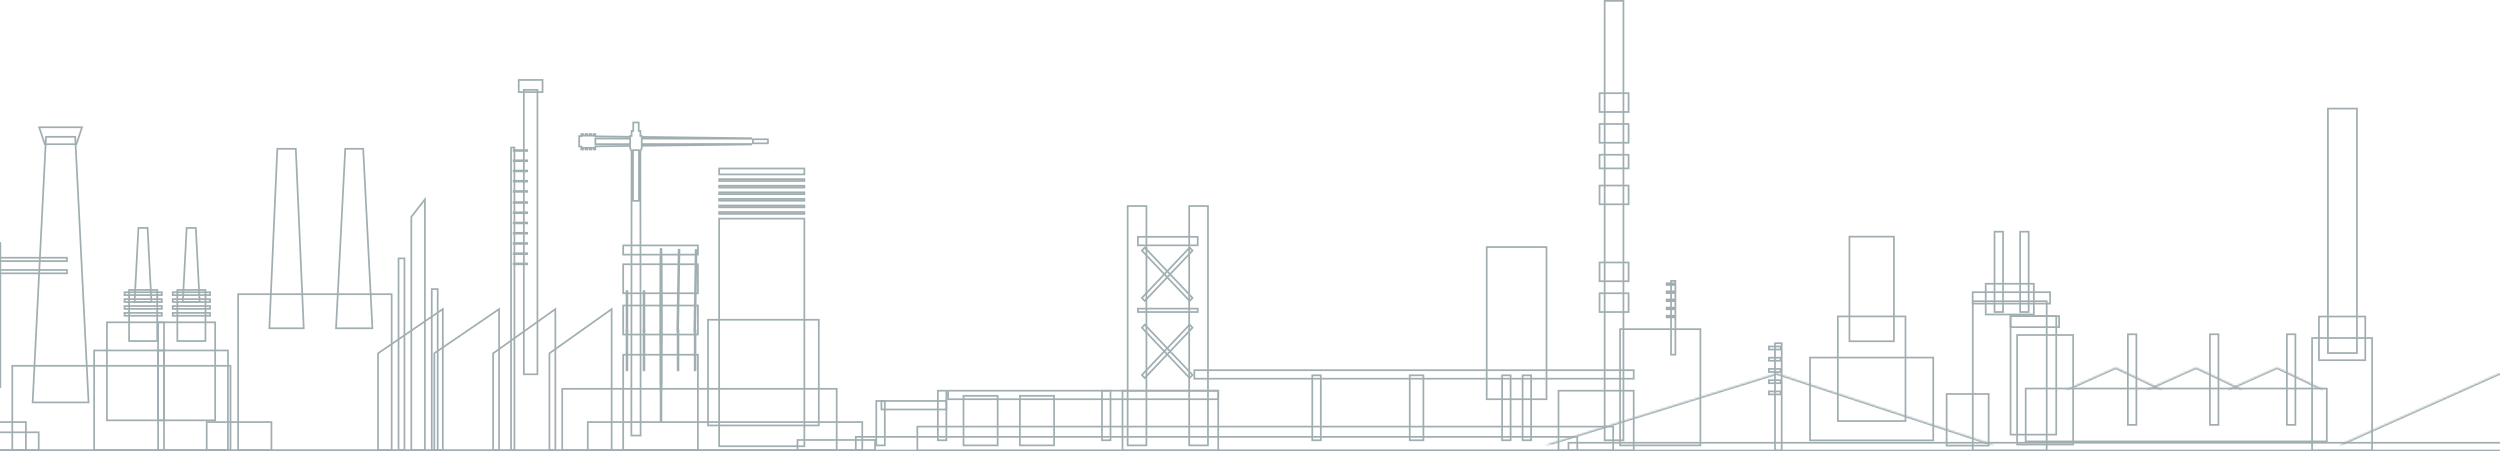 <svg width="1440" height="260" viewBox="0 0 1440 260" fill="none" xmlns="http://www.w3.org/2000/svg">
<path d="M463.306 97.047V100.469H414.227V97.047H463.306Z" stroke="#A0AEB2"/>
<path d="M463.306 118.35V119.414H414.227V118.35H463.306Z" stroke="#A0AEB2"/>
<path d="M463.306 110.77V111.834H414.227V110.77H463.306Z" stroke="#A0AEB2"/>
<path d="M463.306 114.559V115.623H414.227V114.559H463.306Z" stroke="#A0AEB2"/>
<path d="M463.306 125.926V257.033H414.227V125.926H463.306Z" stroke="#A0AEB2"/>
<path d="M463.306 106.979V108.047H414.227V106.979H463.306Z" stroke="#A0AEB2"/>
<path d="M463.306 122.135V123.207H414.227V122.135H463.306Z" stroke="#A0AEB2"/>
<path d="M463.306 103.189V104.258H414.227V103.189H463.306Z" stroke="#A0AEB2"/>
<path d="M380.979 143.432V197.83H380.516V143.432H380.979Z" stroke="#A0AEB2"/>
<path d="M361.359 167.699V190.784H360.891V167.699H361.359Z" stroke="#A0AEB2"/>
<path d="M371.168 167.699V190.784H370.703V167.699H371.168Z" stroke="#A0AEB2"/>
<path d="M401.182 144.03L400.4 190.868L399.938 190.86L400.718 144.022L401.182 144.03Z" stroke="#A0AEB2"/>
<path d="M391.368 143.868L390.586 190.71L390.117 190.702L390.901 143.86L391.368 143.868Z" stroke="#A0AEB2"/>
<path d="M401.995 175.977V192.698H358.961V175.977H401.995Z" stroke="#A0AEB2"/>
<path d="M401.995 152.201V168.919H358.961V152.201H401.995Z" stroke="#A0AEB2"/>
<path d="M401.995 141.359V146.664H358.961V141.359H401.995Z" stroke="#A0AEB2"/>
<path d="M401.995 204.316V259.294H358.961V204.316H401.995Z" stroke="#A0AEB2"/>
<path d="M380.979 147.617V220.343H380.516V147.617H380.979Z" stroke="#A0AEB2"/>
<path d="M361.359 190.209V213.298H360.891V190.209H361.359Z" stroke="#A0AEB2"/>
<path d="M371.168 190.209V213.298H370.703V190.209H371.168Z" stroke="#A0AEB2"/>
<path d="M400.598 190.209V213.298H400.133V190.209H400.598Z" stroke="#A0AEB2"/>
<path d="M390.787 190.209V213.298H390.32V190.209H390.787Z" stroke="#A0AEB2"/>
<path d="M380.979 170.336V243.062H380.516V170.336H380.979Z" stroke="#A0AEB2"/>
<path d="M380.979 152.074V224.796H380.516V152.074H380.979Z" stroke="#A0AEB2"/>
<path d="M364.615 115.695H368.033V86.481H364.615V115.695ZM363.788 87.105L363.74 87.004L362.968 85.363V84.058L362.462 84.064L343.4 84.293L342.906 84.299V86.079H341.918V85.142H340.55V86.079H339.557V85.142H338.194V86.079H337.201V85.142H335.839V86.079H334.845V84.394L334.338 84.399L333.594 84.407V78.415L334.338 78.425L334.845 78.431V77.208H335.839V78.145H337.201V77.208H338.194V78.145H339.557V77.208H340.55V78.145H341.918V77.208H342.906V78.525L343.4 78.531L362.462 78.765L362.968 78.77V78.312H363.794L363.795 77.814L363.803 75.403H364.744V70.555H367.902V75.403H368.849L368.854 77.814L368.856 78.312H369.627V78.852L370.121 78.857L432.682 79.613V79.902L370.128 79.833H369.627V82.995H370.128L432.684 82.925V83.21L370.123 83.971L369.629 83.977V85.369L368.908 87.016L368.866 87.112V87.217L368.986 250.88H363.664L363.788 87.217V87.105ZM433.682 80.209H442.33V82.569H433.682V80.209ZM362.968 79.824L362.469 79.823L343.407 79.805L342.906 79.804V83.022H343.407L362.469 83.002H362.968V79.824Z" stroke="#A0AEB2"/>
<path d="M287.469 259.295H250.164V203.503L287.469 178.021V259.295Z" stroke="#A0AEB2"/>
<path d="M255.062 259.295H217.758V203.503L255.062 178.021V259.295Z" stroke="#A0AEB2"/>
<path d="M319.884 259.295H284.055V203.497L319.884 178.042V259.295Z" stroke="#A0AEB2"/>
<path d="M352.291 259.295H316.461V203.497L352.291 178.042V259.295Z" stroke="#A0AEB2"/>
<path d="M225.596 169.453V259.295H137.148V169.453H225.596Z" stroke="#A0AEB2"/>
<path d="M132.775 210.703V259.294H7.078V210.703H132.775Z" stroke="#A0AEB2"/>
<path d="M481.938 223.961V259.294H323.828V223.961H481.938Z" stroke="#A0AEB2"/>
<path d="M471.618 184.182V245.058H407.797V184.182H471.618Z" stroke="#A0AEB2"/>
<path d="M156.356 243.113V259.294H119.055V243.113H156.356Z" stroke="#A0AEB2"/>
<path d="M14.921 243.113V259.294H-25.328V243.113H14.921Z" stroke="#A0AEB2"/>
<path d="M496.66 243.113V259.294H338.555V243.113H496.66Z" stroke="#A0AEB2"/>
<path d="M504.028 253.422V259.294H459.359V253.422H504.028Z" stroke="#A0AEB2"/>
<path d="M131.304 201.863V259.295H91.055V201.863H131.304Z" stroke="#A0AEB2"/>
<path d="M94.476 201.863V259.295H54.227V201.863H94.476Z" stroke="#A0AEB2"/>
<path d="M123.938 185.654V242.114H91.055V185.654H123.938Z" stroke="#A0AEB2"/>
<path d="M94.477 185.654V242.114H61.594V185.654H94.477Z" stroke="#A0AEB2"/>
<path d="M22.29 249.004V259.294H-216.844V249.004H22.29Z" stroke="#A0AEB2"/>
<path d="M209.19 85.717L214.505 189.076H193.542L198.861 85.717H209.19Z" stroke="#A0AEB2"/>
<path d="M118.342 167.008V196.442H102.141V167.008H118.342Z" stroke="#A0AEB2"/>
<path d="M120.988 176.271V177.921H99.492V176.271H120.988Z" stroke="#A0AEB2"/>
<path d="M120.988 172.301V173.948H99.492V172.301H120.988Z" stroke="#A0AEB2"/>
<path d="M120.988 168.33V169.978H99.492V168.33H120.988Z" stroke="#A0AEB2"/>
<path d="M120.988 180.238V181.886H99.492V180.238H120.988Z" stroke="#A0AEB2"/>
<path d="M112.783 131.289L114.996 173.946H105.292L107.505 131.289H112.783Z" stroke="#A0AEB2"/>
<path d="M90.56 167.008V196.442H74.359V167.008H90.56Z" stroke="#A0AEB2"/>
<path d="M93.205 176.271V177.921H71.711V176.271H93.205Z" stroke="#A0AEB2"/>
<path d="M93.205 172.301V173.948H71.711V172.301H93.205Z" stroke="#A0AEB2"/>
<path d="M93.205 168.33V169.978H71.711V168.33H93.205Z" stroke="#A0AEB2"/>
<path d="M93.205 180.238V181.886H71.711V180.238H93.205Z" stroke="#A0AEB2"/>
<path d="M85.002 131.289L87.215 173.946H77.511L79.726 131.289H85.002Z" stroke="#A0AEB2"/>
<path d="M43.317 78.799L51.02 231.799H18.791L26.494 78.799H43.317Z" stroke="#A0AEB2"/>
<path d="M47.256 73.312L44.01 83.064H25.807L22.561 73.312H47.256Z" stroke="#A0AEB2"/>
<path d="M170.369 85.717L174.959 189.076H155.147L159.737 85.717H170.369Z" stroke="#A0AEB2"/>
<path d="M309.564 51.74V215.593H301.727V51.74H309.564Z" stroke="#A0AEB2"/>
<path d="M296.307 84.975V259.295H294.359V84.975H296.307Z" stroke="#A0AEB2"/>
<path d="M244.748 259.296H236.906V124.926L244.748 114.827V259.296Z" stroke="#A0AEB2"/>
<path d="M252.115 166.506V259.295H248.695V166.506H252.115Z" stroke="#A0AEB2"/>
<path d="M232.965 148.826V259.295H229.547V148.826H232.965Z" stroke="#A0AEB2"/>
<path d="M312.514 46.047V53.035H298.781V46.047H312.514Z" stroke="#A0AEB2"/>
<path d="M303.674 98.232V98.707H295.836V98.232H303.674Z" stroke="#A0AEB2"/>
<path d="M303.674 92.34V92.811H295.836V92.34H303.674Z" stroke="#A0AEB2"/>
<path d="M303.674 86.445V86.92H295.836V86.445H303.674Z" stroke="#A0AEB2"/>
<path d="M303.674 104.127V104.602H295.836V104.127H303.674Z" stroke="#A0AEB2"/>
<path d="M303.674 110.02V110.49H295.836V110.02H303.674Z" stroke="#A0AEB2"/>
<path d="M303.674 116.414V116.889H295.836V116.414H303.674Z" stroke="#A0AEB2"/>
<path d="M303.674 128.201V128.676H295.836V128.201H303.674Z" stroke="#A0AEB2"/>
<path d="M303.674 134.096V134.566H295.836V134.096H303.674Z" stroke="#A0AEB2"/>
<path d="M303.674 122.309V122.783H295.836V122.309H303.674Z" stroke="#A0AEB2"/>
<path d="M303.674 139.988V140.459H295.836V139.988H303.674Z" stroke="#A0AEB2"/>
<path d="M303.674 145.879V146.354H295.836V145.879H303.674Z" stroke="#A0AEB2"/>
<path d="M303.674 151.771V152.242H295.836V151.771H303.674Z" stroke="#A0AEB2"/>
<path d="M0.189 139.988V222.962H-25.328V139.988H0.189Z" stroke="#A0AEB2"/>
<path d="M38.554 148.449V150.396H-19.375V148.449H38.554Z" stroke="#A0AEB2"/>
<path d="M38.554 155.5V157.447H-19.375V155.5H38.554Z" stroke="#A0AEB2"/>
<path d="M1677.62 255.021V259.499H903.438V255.021H1677.62Z" stroke="#A0AEB2"/>
<path d="M1184.39 182.088V250.345H1158.08V182.088H1184.39Z" stroke="#A0AEB2"/>
<path d="M1186.06 182.088V188.438H1158.08V182.088H1186.06Z" stroke="#A0AEB2"/>
<path d="M1194.13 192.965V256.057H1161.85V192.965H1194.13Z" stroke="#A0AEB2"/>
<path d="M1097.56 182.262V242.521H1058.58V182.262H1097.56Z" stroke="#A0AEB2"/>
<path d="M1090.9 136.311V196.569H1065.27V136.311H1090.9Z" stroke="#A0AEB2"/>
<path d="M1178.9 173.502V259.498H1136.32V173.502H1178.9Z" stroke="#A0AEB2"/>
<path d="M1180.83 168.301V174.882H1136.26V168.301H1180.83Z" stroke="#A0AEB2"/>
<path d="M1171.48 163.445V181.142H1143.76V163.445H1171.48Z" stroke="#A0AEB2"/>
<path d="M1113.55 205.959V253.646H1042.59V205.959H1113.55Z" stroke="#A0AEB2"/>
<path d="M1366.33 194.686V259.497H1331.76V194.686H1366.33Z" stroke="#A0AEB2"/>
<path d="M1362.4 182.324V207.472H1335.71V182.324H1362.4Z" stroke="#A0AEB2"/>
<path d="M1340.24 223.797V254.269H1166.79V223.797H1340.24Z" stroke="#A0AEB2"/>
<path d="M1145.46 226.926V256.658H1121.27V226.926H1145.46Z" stroke="#A0AEB2"/>
<mask id="path-94-inside-1_6135_42189" fill="white">
<path d="M890.062 256.304L1023.38 214.988L1148.95 256.304"/>
</mask>
<path d="M1023.38 214.988L1023.7 214.038L1023.39 213.939L1023.09 214.033L1023.38 214.988ZM890.062 256.304L890.359 257.259L1023.68 215.943L1023.38 214.988L1023.09 214.033L889.766 255.349L890.062 256.304ZM1023.38 214.988L1023.07 215.938L1148.63 257.254L1148.95 256.304L1149.26 255.354L1023.7 214.038L1023.38 214.988Z" fill="#A0AEB2" mask="url(#path-94-inside-1_6135_42189)"/>
<mask id="path-96-inside-2_6135_42189" fill="white">
<path d="M1347.19 256.304L1439.6 214.988L1526.64 256.304"/>
</mask>
<path d="M1439.6 214.988L1440.03 214.085L1439.62 213.887L1439.2 214.075L1439.6 214.988ZM1347.19 256.304L1347.6 257.217L1440.01 215.901L1439.6 214.988L1439.2 214.075L1346.78 255.391L1347.19 256.304ZM1439.6 214.988L1439.18 215.892L1526.21 257.208L1526.64 256.304L1527.07 255.401L1440.03 214.085L1439.6 214.988Z" fill="#A0AEB2" mask="url(#path-96-inside-2_6135_42189)"/>
<mask id="path-98-inside-3_6135_42189" fill="white">
<path d="M1189.82 224.469L1218.65 211.584L1245.8 224.469"/>
</mask>
<path d="M1218.65 211.584L1219.08 210.681L1218.66 210.483L1218.24 210.671L1218.65 211.584ZM1189.82 224.469L1190.23 225.382L1219.06 212.497L1218.65 211.584L1218.24 210.671L1189.41 223.556L1189.82 224.469ZM1218.65 211.584L1218.22 212.487L1245.37 225.372L1245.8 224.469L1246.23 223.565L1219.08 210.681L1218.65 211.584Z" fill="#A0AEB2" mask="url(#path-98-inside-3_6135_42189)"/>
<mask id="path-100-inside-4_6135_42189" fill="white">
<path d="M1236.12 224.469L1264.94 211.584L1292.1 224.469"/>
</mask>
<path d="M1264.94 211.584L1265.37 210.681L1264.96 210.483L1264.54 210.671L1264.94 211.584ZM1236.12 224.469L1236.53 225.382L1265.35 212.497L1264.94 211.584L1264.54 210.671L1235.71 223.556L1236.12 224.469ZM1264.94 211.584L1264.52 212.487L1291.67 225.372L1292.1 224.469L1292.53 223.565L1265.37 210.681L1264.94 211.584Z" fill="#A0AEB2" mask="url(#path-100-inside-4_6135_42189)"/>
<mask id="path-102-inside-5_6135_42189" fill="white">
<path d="M1282.73 224.469L1311.56 211.584L1338.7 224.469"/>
</mask>
<path d="M1311.56 211.584L1311.99 210.681L1311.57 210.483L1311.15 210.671L1311.56 211.584ZM1282.73 224.469L1283.13 225.382L1311.97 212.497L1311.56 211.584L1311.15 210.671L1282.32 223.556L1282.73 224.469ZM1311.56 211.584L1311.13 212.487L1338.27 225.372L1338.7 224.469L1339.13 223.565L1311.99 210.681L1311.56 211.584Z" fill="#A0AEB2" mask="url(#path-102-inside-5_6135_42189)"/>
<path d="M1026.25 197.682V259.5H1022.39V197.682H1026.25Z" stroke="#A0AEB2"/>
<path d="M1025.67 199.572V201.326H1018.88V199.572H1025.67Z" stroke="#A0AEB2"/>
<path d="M1025.67 206.043V207.791H1018.88V206.043H1025.67Z" stroke="#A0AEB2"/>
<path d="M1025.67 212.51V214.258H1018.88V212.51H1025.67Z" stroke="#A0AEB2"/>
<path d="M1025.67 218.98V220.729H1018.88V218.98H1025.67Z" stroke="#A0AEB2"/>
<path d="M1025.67 225.441V227.184H1018.88V225.441H1025.67Z" stroke="#A0AEB2"/>
<path d="M965.021 161.775V204.286H962.523V161.775H965.021Z" stroke="#A0AEB2"/>
<path d="M964.623 163.16V164.14H959.992V163.16H964.623Z" stroke="#A0AEB2"/>
<path d="M964.623 167.818V168.804H959.992V167.818H964.623Z" stroke="#A0AEB2"/>
<path d="M964.623 172.492V173.478H959.992V172.492H964.623Z" stroke="#A0AEB2"/>
<path d="M964.623 177.166V178.146H959.992V177.166H964.623Z" stroke="#A0AEB2"/>
<path d="M964.623 181.834V182.813H959.992V181.834H964.623Z" stroke="#A0AEB2"/>
<path d="M1153.75 133.453V179.726H1148.84V133.453H1153.75Z" stroke="#A0AEB2"/>
<path d="M1168.51 133.453V179.726H1163.6V133.453H1168.51Z" stroke="#A0AEB2"/>
<path d="M1230.56 192.543V244.725H1225.65V192.543H1230.56Z" stroke="#A0AEB2"/>
<path d="M1277.83 192.543V244.725H1272.92V192.543H1277.83Z" stroke="#A0AEB2"/>
<path d="M1322.15 192.543V244.725H1317.24V192.543H1322.15Z" stroke="#A0AEB2"/>
<path d="M941.018 213.225V218.134H687.93V213.225H941.018Z" stroke="#A0AEB2"/>
<path d="M701.706 225.043V229.952H546.117V225.043H701.706Z" stroke="#A0AEB2"/>
<path d="M819.879 216.18V253.588H812.016V216.18H819.879Z" stroke="#A0AEB2"/>
<path d="M760.784 216.18V253.588H755.875V216.18H760.784Z" stroke="#A0AEB2"/>
<path d="M870.112 216.18V253.588H865.203V216.18H870.112Z" stroke="#A0AEB2"/>
<path d="M881.925 216.18V253.588H877.016V216.18H881.925Z" stroke="#A0AEB2"/>
<path d="M639.651 225.043V253.588H634.742V225.043H639.651Z" stroke="#A0AEB2"/>
<path d="M686.903 215.993L685.24 217.748L657.72 188.737L659.383 186.981L686.903 215.993Z" stroke="#A0AEB2"/>
<path d="M686.902 188.731L659.383 217.748L657.72 215.992L685.24 186.981L686.902 188.731Z" stroke="#A0AEB2"/>
<path d="M686.902 171.603L685.24 173.353L657.72 144.345L659.383 142.589L686.902 171.603Z" stroke="#A0AEB2"/>
<path d="M686.903 144.345L659.382 173.354L657.72 171.603L685.24 142.589L686.903 144.345Z" stroke="#A0AEB2"/>
<path d="M545.111 230.951V235.86H507.703V230.951H545.111Z" stroke="#A0AEB2"/>
<path d="M689.884 177.771V179.726H655.43V177.771H689.884Z" stroke="#A0AEB2"/>
<path d="M689.884 136.408V141.317H655.43V136.408H689.884Z" stroke="#A0AEB2"/>
<path d="M545.112 225.043V253.588H540.203V225.043H545.112Z" stroke="#A0AEB2"/>
<path d="M509.651 230.951V256.542H504.742V230.951H509.651Z" stroke="#A0AEB2"/>
<path d="M1357.6 62.545V203.361H1340.88V62.545H1357.6Z" stroke="#A0AEB2"/>
<path d="M979.429 189.588V256.542H933.156V189.588H979.429Z" stroke="#A0AEB2"/>
<path d="M941.013 225.043V259.497H897.695V225.043H941.013Z" stroke="#A0AEB2"/>
<path d="M890.79 142.316V229.952H856.336V142.316H890.79Z" stroke="#A0AEB2"/>
<path d="M701.698 225.043V259.497H646.562V225.043H701.698Z" stroke="#A0AEB2"/>
<path d="M574.658 227.998V256.543H554.977V227.998H574.658Z" stroke="#A0AEB2"/>
<path d="M607.15 227.998V256.543H587.469V227.998H607.15Z" stroke="#A0AEB2"/>
<path d="M929.196 245.725V259.497H528.383V245.725H929.196Z" stroke="#A0AEB2"/>
<path d="M908.516 251.633V259.496H492.93V251.633H908.516Z" stroke="#A0AEB2"/>
<path d="M938.063 106.863V117.682H921.336V106.863H938.063Z" stroke="#A0AEB2"/>
<path d="M938.063 89.137V97H921.336V89.137H938.063Z" stroke="#A0AEB2"/>
<path d="M938.063 71.408V82.227H921.336V71.408H938.063Z" stroke="#A0AEB2"/>
<path d="M938.063 151.18V161.998H921.336V151.18H938.063Z" stroke="#A0AEB2"/>
<path d="M938.063 168.908V179.727H921.336V168.908H938.063Z" stroke="#A0AEB2"/>
<path d="M938.063 53.682V64.5H921.336V53.682H938.063Z" stroke="#A0AEB2"/>
<path d="M935.1 0.5V253.588H924.281V0.5H935.1Z" stroke="#A0AEB2"/>
<path d="M695.787 118.68V256.542H684.969V118.68H695.787Z" stroke="#A0AEB2"/>
<path d="M660.342 118.68V256.542H649.523V118.68H660.342Z" stroke="#A0AEB2"/>
</svg>
